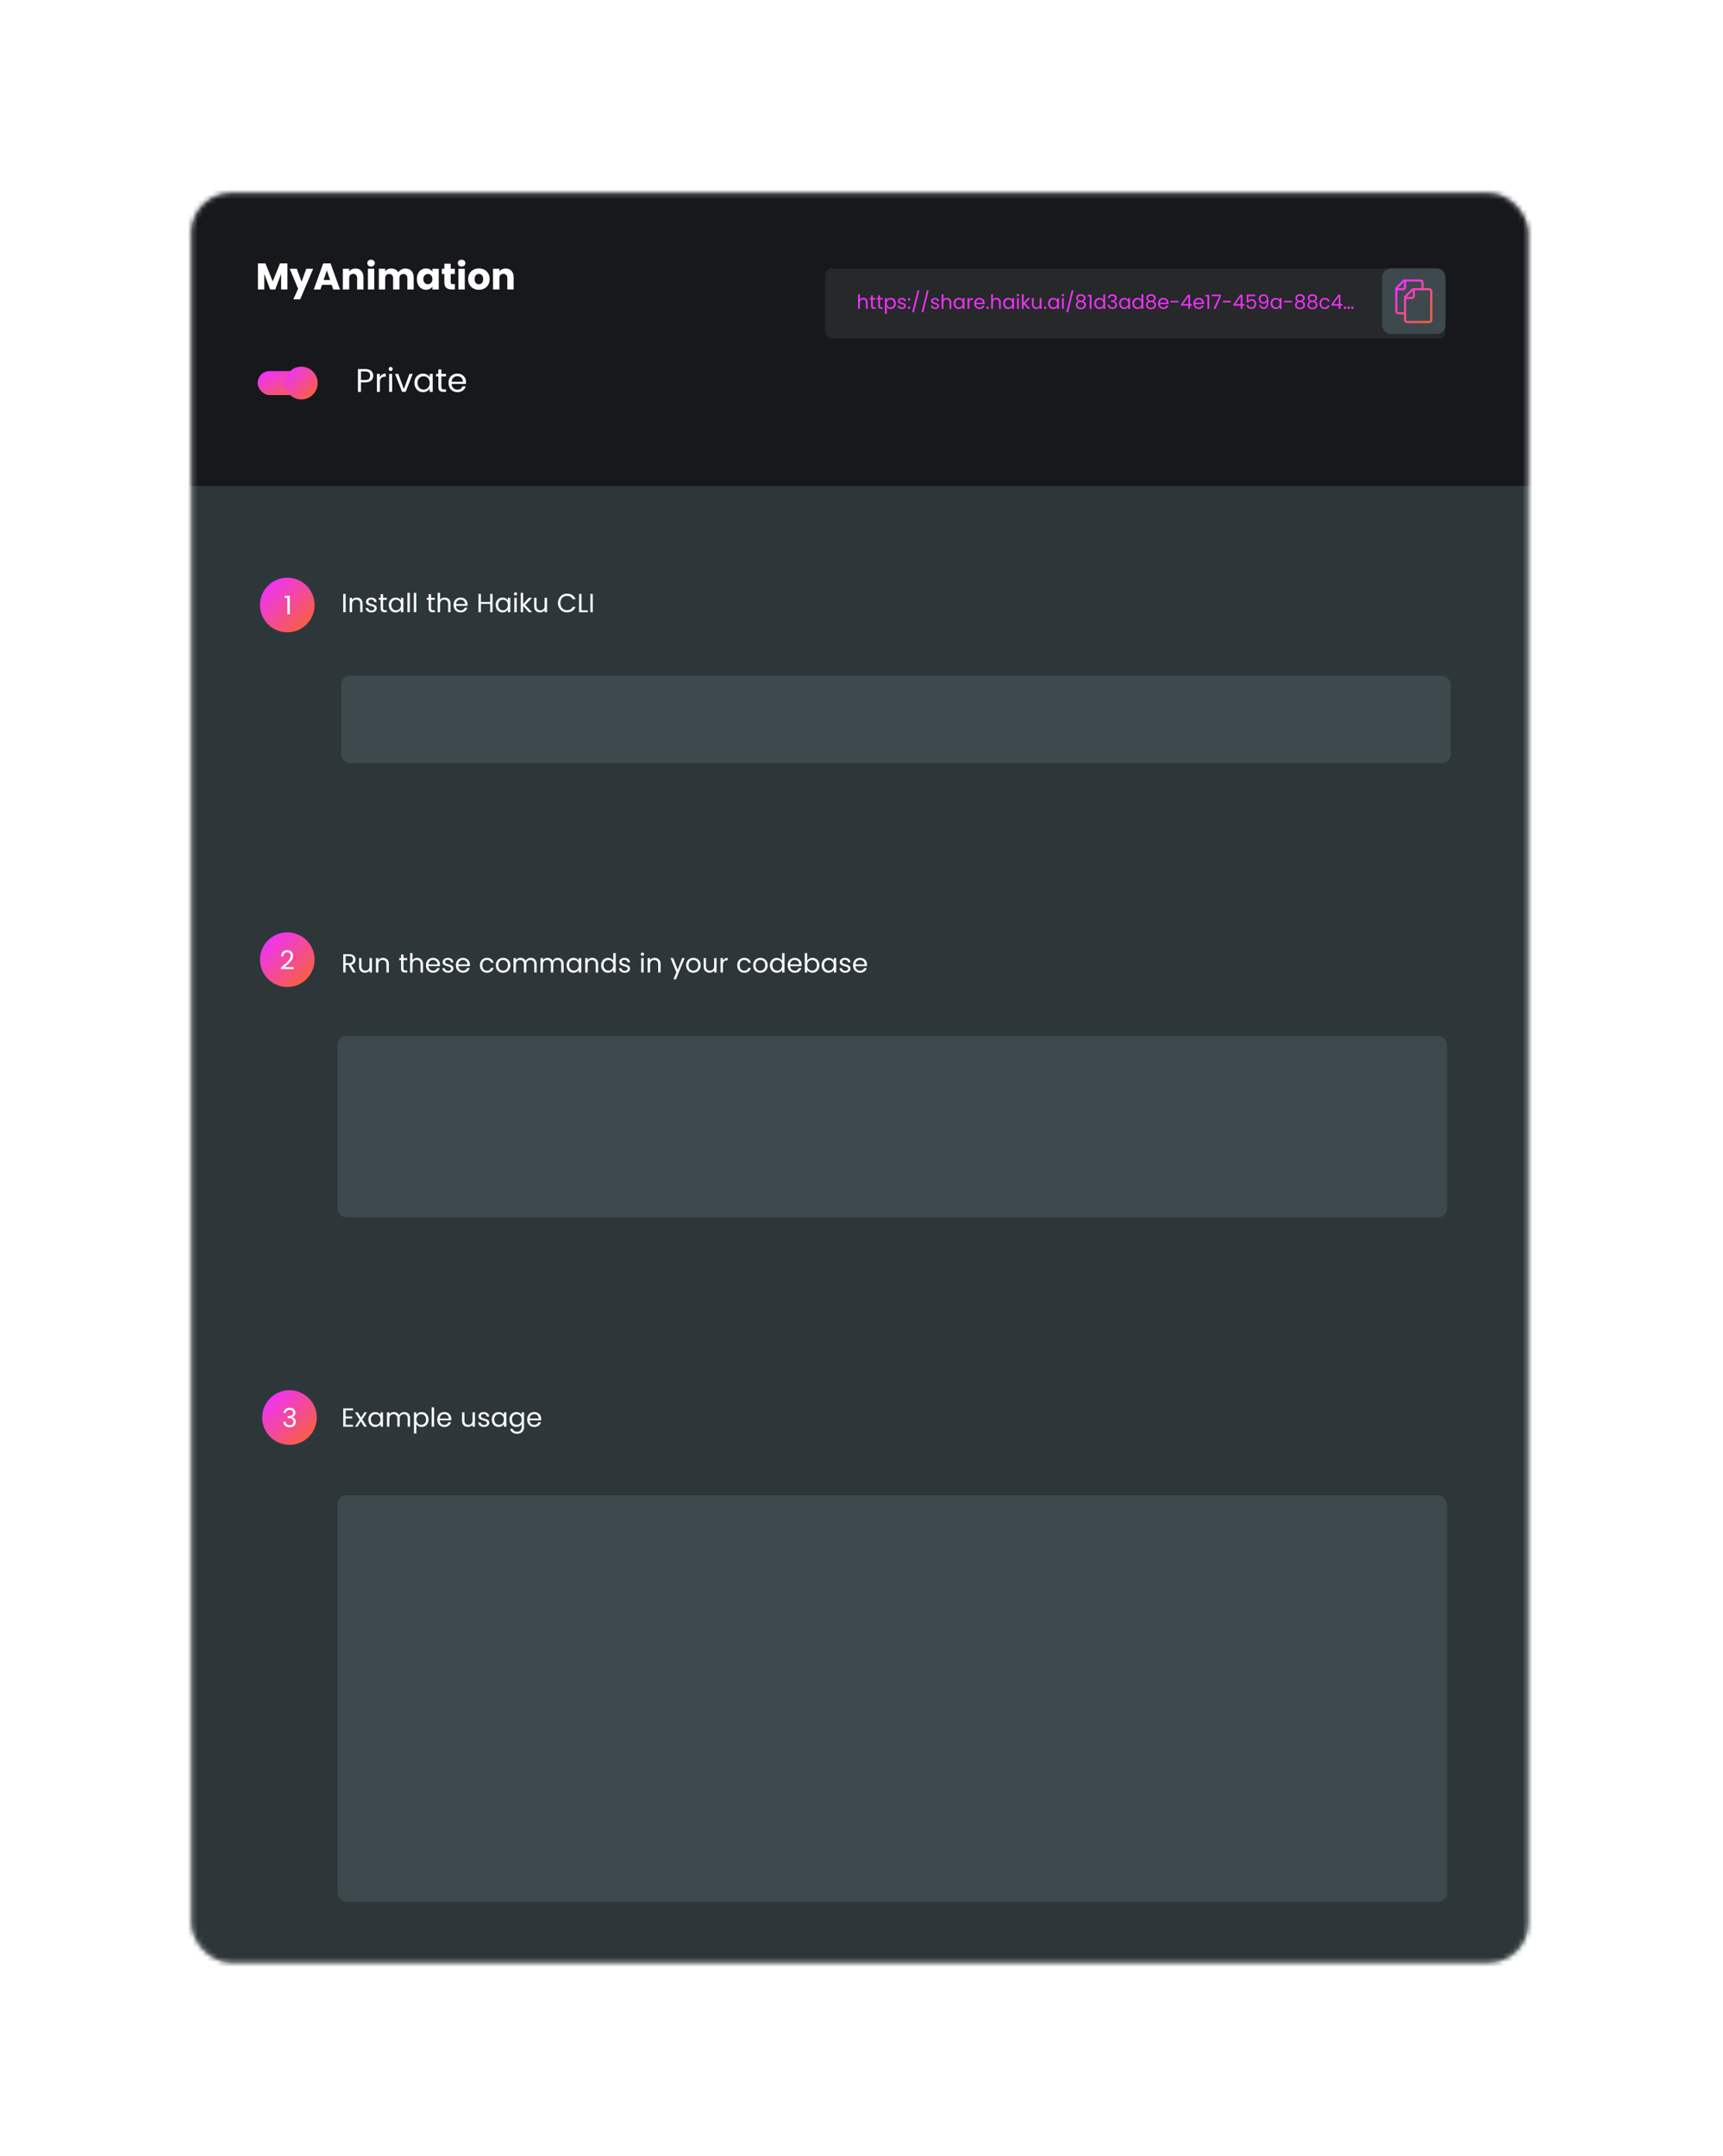 <svg width="355" height="444" xmlns="http://www.w3.org/2000/svg" xmlns:xlink="http://www.w3.org/1999/xlink">
  <defs>
    <filter x="-39.5%" y="-29.9%" width="179.1%" height="159.8%" filterUnits="objectBoundingBox" id="a">
      <feOffset dx="-17" dy="17" in="SourceAlpha" result="shadowOffsetOuter1"/>
      <feGaussianBlur stdDeviation="20" in="shadowOffsetOuter1" result="shadowBlurOuter1"/>
      <feColorMatrix values="0 0 0 0 0 0 0 0 0 0 0 0 0 0 0 0 0 0 0.2 0" in="shadowBlurOuter1" result="shadowMatrixOuter1"/>
      <feMerge>
        <feMergeNode in="shadowMatrixOuter1"/>
        <feMergeNode in="SourceGraphic"/>
      </feMerge>
    </filter>
    <rect id="b" x=".225" y=".216" width="275.4" height="364.42" rx="8.1"/>
    <linearGradient x1="11.46%" y1="12.668%" x2="81.544%" y2="86.28%" id="d">
      <stop stop-color="#EF33F8" offset="0%"/>
      <stop stop-color="#F75D4A" offset="100%"/>
    </linearGradient>
  </defs>
  <g filter="url(#a)" transform="translate(56.033 22.397)" fill="none" fill-rule="evenodd">
    <g transform="translate(.198 .167)">
      <mask id="c" fill="#fff">
        <use xlink:href="#b"/>
      </mask>
      <use fill="#D8D8D8" xlink:href="#b"/>
      <g mask="url(#c)">
        <path fill="#16181C" d="M-4.5-1.866h283.05v63H-4.5z"/>
        <path fill="#2D373A" d="M-4.5 60.539h283.05v306H-4.5z"/>
      </g>
    </g>
    <path d="M20.193 14.849v5.37h-1.308v-3.221l-1.201 3.221h-1.056l-1.209-3.228v3.228h-1.308v-5.37h1.545l1.507 3.718 1.492-3.718h1.538zm1.92 1.102l.987 2.67.979-2.67h1.415l-2.678 6.296h-1.408l.979-2.173-1.737-4.123h1.461zm7.199 3.32h-2.004l-.321.949h-1.369l1.943-5.37h1.515l1.943 5.37h-1.385l-.321-.949zm-.329-.995l-.673-1.981-.666 1.981h1.339zm5.225-2.372c.5 0 .899.162 1.197.486s.448.769.448 1.335v2.494h-1.3v-2.318c0-.286-.074-.507-.222-.666-.148-.158-.347-.237-.597-.237-.25 0-.449.079-.597.237-.148.158-.222.38-.222.666v2.318h-1.308v-4.269h1.308v.566c.133-.189.311-.338.535-.448.224-.11.477-.164.757-.164zm3.213-.398c-.23 0-.417-.068-.562-.203-.145-.135-.218-.302-.218-.501 0-.204.073-.374.218-.509.145-.135.333-.203.562-.203.224 0 .409.068.555.203.145.135.218.305.218.509 0 .199-.073.366-.218.501-.145.135-.33.203-.555.203zm.65.444v4.269h-1.308v-4.269h1.308zm6.395-.046c.53 0 .952.161 1.266.482.314.321.47.768.47 1.339v2.494h-1.3v-2.318c0-.275-.073-.488-.218-.639-.145-.15-.346-.226-.601-.226-.255 0-.455.075-.601.226-.145.15-.218.363-.218.639v2.318h-1.3v-2.318c0-.275-.073-.488-.218-.639-.145-.15-.346-.226-.601-.226-.255 0-.455.075-.601.226-.145.15-.218.363-.218.639v2.318h-1.308v-4.269h1.308v.535c.133-.179.306-.32.52-.425.214-.105.456-.157.727-.157.321 0 .608.069.861.207.252.138.45.334.593.589.148-.235.349-.426.604-.574.255-.148.533-.222.834-.222zm2.394 2.173c0-.439.083-.824.249-1.155.166-.332.391-.586.677-.765.286-.179.604-.268.956-.268.301 0 .565.061.792.184.227.122.402.283.524.482v-.604h1.308v4.269h-1.308v-.604c-.128.199-.305.36-.532.482-.227.122-.491.184-.792.184-.347 0-.663-.091-.949-.272-.286-.181-.511-.439-.677-.773-.166-.334-.249-.72-.249-1.159zm3.198.008c0-.326-.091-.584-.272-.773-.181-.189-.402-.283-.662-.283-.26 0-.481.093-.662.279-.181.186-.272.442-.272.769 0 .326.091.585.272.776.181.191.402.287.662.287.26 0 .481-.094.662-.283.181-.189.272-.446.272-.773zm4.636 1.025v1.109h-.666c-.474 0-.844-.116-1.109-.348-.265-.232-.398-.611-.398-1.136v-1.698h-.52v-1.086h.52v-1.04h1.308v1.04h.857v1.086h-.857v1.714c0 .128.031.219.092.275.061.056.163.084.306.084h.467zm1.385-3.603c-.23 0-.417-.068-.562-.203-.145-.135-.218-.302-.218-.501 0-.204.073-.374.218-.509.145-.135.333-.203.562-.203.224 0 .409.068.555.203.145.135.218.305.218.509 0 .199-.073.366-.218.501-.145.135-.33.203-.555.203zm.65.444v4.269h-1.308v-4.269h1.308zm2.892 4.33c-.418 0-.794-.089-1.128-.268-.334-.179-.597-.433-.788-.765-.191-.332-.287-.719-.287-1.163 0-.439.097-.825.291-1.159.194-.334.459-.59.796-.769.337-.179.714-.268 1.132-.268.418 0 .796.089 1.132.268.337.179.602.435.796.769.194.334.291.72.291 1.159 0 .439-.098.825-.295 1.159-.196.334-.464.59-.803.769-.339.179-.718.268-1.136.268zm0-1.125c.25 0 .463-.093.639-.279.176-.186.264-.45.264-.792s-.085-.606-.256-.792c-.171-.186-.381-.279-.631-.279-.255 0-.467.092-.635.275-.168.184-.252.449-.252.796 0 .342.083.606.249.792.166.186.374.279.623.279zm5.531-3.251c.5 0 .899.162 1.197.486s.448.769.448 1.335v2.494h-1.3v-2.318c0-.286-.074-.507-.222-.666-.148-.158-.347-.237-.597-.237-.25 0-.449.079-.597.237-.148.158-.222.38-.222.666v2.318h-1.308v-4.269h1.308v.566c.133-.189.311-.338.535-.448.224-.11.477-.164.757-.164z" fill="#FFF"/>
    <g transform="translate(13.637 35.864)" fill="url(#d)">
      <rect x=".409" y="1.159" width="11.25" height="4.95" rx="2.475"/>
      <circle cx="9.409" cy="3.634" r="3.375"/>
    </g>
    <path d="M37.864 37.986c0 .392-.134.717-.402.975s-.676.388-1.225.388h-.904v1.964h-.614v-4.705h1.519c.531 0 .935.128 1.212.385s.415.587.415.992zm-1.627.877c.338 0 .588-.078.753-.233.164-.155.246-.37.246-.645 0-.284-.081-.503-.243-.658-.162-.155-.414-.233-.756-.233h-.904v1.768h.904zm3.004-.547c.108-.243.262-.432.462-.567.2-.135.444-.203.732-.203v.634h-.162c-.689 0-1.033.373-1.033 1.121v2.011h-.614v-3.699h.614v.702zm2.221-1.303c-.117 0-.216-.04-.297-.121-.081-.081-.121-.18-.121-.297 0-.117.04-.216.121-.297.081-.081.18-.121.297-.121.113 0 .208.04.287.121s.118.18.118.297c0 .117-.039.216-.118.297-.079.081-.174.121-.287.121zm.297.601v3.699h-.614v-3.699h.614zm2.423 3.119l1.147-3.119h.661l-1.451 3.699h-.722l-1.451-3.699h.661l1.154 3.119zm2.18-1.282c0-.378.076-.71.23-.996s.363-.507.631-.665.566-.236.894-.236c.324 0 .605.07.844.209.239.14.416.315.533.526v-.675h.621v3.699h-.621v-.689c-.122.216-.303.395-.543.537-.241.142-.521.213-.84.213-.329 0-.625-.081-.891-.243-.266-.162-.475-.389-.628-.682-.153-.293-.23-.625-.23-.999zm3.132.007c0-.279-.056-.522-.169-.729s-.264-.366-.456-.476c-.191-.11-.402-.165-.631-.165-.23 0-.439.054-.628.162-.189.108-.34.265-.452.472s-.169.45-.169.729c0 .284.056.53.169.739.113.209.263.369.452.479.189.11.398.165.628.165s.44-.055.631-.165c.191-.11.343-.27.456-.479.113-.209.169-.453.169-.732zm2.41-1.337v2.18c0 .18.038.307.115.381s.209.111.398.111h.452v.52h-.553c-.342 0-.598-.079-.769-.236s-.257-.416-.257-.776v-2.18h-.479v-.506h.479v-.931h.614v.931h.965v.506h-.965zm5.083 1.188c0 .113-.007.234-.02.364h-2.957c.018.365.141.652.368.864.227.212.505.317.834.317.266 0 .487-.062.665-.186.178-.124.303-.289.375-.496h.661c-.099.356-.297.645-.594.867-.297.223-.666.334-1.107.334-.351 0-.665-.079-.942-.236-.277-.158-.494-.381-.651-.672-.158-.29-.236-.627-.236-1.009s.076-.718.23-1.006c.153-.288.368-.51.645-.665.277-.155.595-.233.955-.233.351 0 .66.076.928.23s.476.362.624.628c.149.266.223.565.223.898zm-.634-.081c0-.243-.052-.451-.155-.624-.104-.173-.244-.305-.422-.395-.178-.09-.375-.135-.591-.135-.315 0-.583.102-.803.307-.221.205-.342.487-.364.847h2.336z" fill="#FFF"/>
    <g transform="translate(130.859 15.494)">
      <rect fill="#26282A" x=".128" y=".404" width="127.8" height="14.4" rx="1.35"/>
      <rect fill="#3D494C" x="114.878" y=".404" width="13.05" height="13.5" rx="1.8"/>
      <path d="M124.553 4.454h-1.125v-1.125c0-.372-.303-.675-.675-.675h-3.375c-.06 0-.117.024-.159.066l-1.575 1.575c-.042.042-.066.099-.066.159v4.725c0 .372.303.675.675.675h1.125v1.125c0 .372.303.675.675.675h4.5c.372 0 .675-.303.675-.675v-5.85c0-.372-.303-.675-.675-.675zm-5.175-1.257v1.032c0 .124-.101.225-.225.225h-1.032l1.257-1.257zm-1.125 6.207c-.124 0-.225-.101-.225-.225v-4.275h1.125c.372 0 .675-.303.675-.675v-1.125h2.925c.124 0 .225.101.225.225v1.125h-1.8c-.06 0-.117.024-.159.066l-1.575 1.575c-.042.042-.066.099-.066.159v3.15h-1.125zm2.925-4.407v1.032c0 .124-.101.225-.225.225h-1.032l1.257-1.257zm3.6 5.982c0 .124-.101.225-.225.225h-4.5c-.124 0-.225-.101-.225-.225v-4.275h1.125c.372 0 .675-.303.675-.675v-1.125h2.925c.124 0 .225.101.225.225v5.85z" fill="url(#d)" fill-rule="nonzero"/>
      <path d="M8 6.454c.167 0 .319.036.454.107.135.072.241.179.318.322.077.143.115.317.115.522v1.308h-.364v-1.256c0-.221-.055-.391-.166-.508-.111-.117-.262-.176-.454-.176-.194 0-.349.061-.464.182-.115.122-.172.298-.172.531v1.227h-.369v-2.997h.369v1.093c.073-.113.173-.201.302-.263.128-.062.272-.093.431-.093zm1.94.344v1.308c0 .108.023.184.069.229.046.045.126.067.239.067h.271v.312h-.332c-.205 0-.359-.047-.462-.142-.103-.095-.154-.25-.154-.466v-1.308h-.288v-.304h.288v-.559h.369v.559h.579v.304h-.579zm1.474 0v1.308c0 .108.023.184.069.229.046.045.126.067.239.067h.271v.312h-.332c-.205 0-.359-.047-.462-.142-.103-.095-.154-.25-.154-.466v-1.308h-.288v-.304h.288v-.559h.369v.559h.579v.304h-.579zm1.393.105c.073-.127.182-.233.326-.318.144-.085.313-.128.504-.128.197 0 .376.047.537.142.161.095.287.227.379.399.092.171.138.371.138.597 0 .224-.046.424-.138.599-.092.176-.218.312-.379.409-.161.097-.34.146-.537.146-.189 0-.356-.043-.5-.128-.144-.085-.254-.191-.33-.318v1.462h-.369v-3.272h.369v.409zm1.507.693c0-.167-.034-.313-.101-.437-.068-.124-.159-.219-.273-.283-.115-.065-.241-.097-.379-.097-.135 0-.26.033-.375.099-.115.066-.207.162-.275.288-.069.126-.103.271-.103.435 0 .167.034.314.103.439.069.126.161.221.275.288.115.066.24.099.375.099.138 0 .264-.033.379-.099.115-.066.206-.162.273-.288.068-.126.101-.273.101-.443zm1.644 1.154c-.17 0-.322-.029-.456-.087-.134-.058-.24-.139-.318-.243-.078-.104-.121-.223-.13-.358h.381c.011.116.063.211.156.283.093.073.215.109.367.109.143 0 .254-.032.334-.095.08-.063.119-.146.119-.249 0-.097-.043-.169-.13-.217-.086-.047-.22-.094-.401-.14-.165-.043-.298-.086-.401-.13-.103-.043-.19-.107-.263-.192-.073-.085-.109-.198-.109-.338 0-.116.032-.223.097-.32.065-.097.159-.174.281-.231.123-.057.265-.085.427-.085.246 0 .444.062.595.186.151.124.232.294.243.51h-.369c-.008-.122-.055-.219-.14-.292-.085-.073-.199-.109-.342-.109-.135 0-.241.03-.318.089s-.115.138-.115.235c0 .076.024.137.073.184.049.047.108.084.178.109.07.026.17.057.3.095.162.043.292.086.389.128.097.042.181.103.251.184.07.081.105.189.105.324 0 .124-.033.235-.099.332-.066.097-.16.174-.281.231-.122.057-.263.085-.425.085zm1.45-.012c-.07 0-.13-.024-.178-.073-.049-.049-.073-.108-.073-.178 0-.07.024-.13.073-.178.049-.049.108-.073.178-.073.068 0 .125.024.172.073.047.049.071.108.071.178 0 .07-.024.13-.071.178-.047.049-.105.073-.172.073zm0-1.733c-.07 0-.13-.024-.178-.073-.049-.049-.073-.108-.073-.178 0-.07.024-.13.073-.178.049-.049.108-.073.178-.073.068 0 .125.024.172.073.047.049.071.108.071.178 0 .07-.024.13-.071.178-.047.049-.105.073-.172.073zm2.122-2.106l-1.11 4.504h-.364l1.106-4.504h.369zm1.928 0l-1.11 4.504h-.364l1.106-4.504h.369zm1.332 3.852c-.17 0-.322-.029-.456-.087-.134-.058-.24-.139-.318-.243-.078-.104-.121-.223-.13-.358h.381c.011.116.063.211.156.283.093.073.215.109.367.109.143 0 .254-.032.334-.095.08-.063.119-.146.119-.249 0-.097-.043-.169-.13-.217-.086-.047-.22-.094-.401-.14-.165-.043-.298-.086-.401-.13-.103-.043-.19-.107-.263-.192-.073-.085-.109-.198-.109-.338 0-.116.032-.223.097-.32.065-.097.159-.174.281-.231.123-.057.265-.085.427-.085.246 0 .444.062.595.186.151.124.232.294.243.51h-.369c-.008-.122-.055-.219-.14-.292-.085-.073-.199-.109-.342-.109-.135 0-.241.03-.318.089s-.115.138-.115.235c0 .076.024.137.073.184.049.047.108.084.178.109.07.026.17.057.3.095.162.043.292.086.389.128.097.042.181.103.251.184.07.081.105.189.105.324 0 .124-.033.235-.099.332-.066.097-.16.174-.281.231-.122.057-.263.085-.425.085zm2.434-2.296c.167 0 .319.036.454.107.135.072.241.179.318.322.077.143.115.317.115.522v1.308h-.364v-1.256c0-.221-.055-.391-.166-.508-.111-.117-.262-.176-.454-.176-.194 0-.349.061-.464.182-.115.122-.172.298-.172.531v1.227h-.369v-2.997h.369v1.093c.073-.113.173-.201.302-.263.128-.062.272-.093.431-.093zm1.353 1.142c0-.227.046-.426.138-.597.092-.171.218-.304.379-.399.161-.095.34-.142.537-.142.194 0 .363.042.506.126.143.084.25.189.32.316v-.405h.373v2.219h-.373v-.413c-.073.13-.182.237-.326.322-.144.085-.313.128-.504.128-.197 0-.375-.049-.535-.146-.159-.097-.285-.234-.377-.409-.092-.176-.138-.375-.138-.599zm1.879.004c0-.167-.034-.313-.101-.437-.068-.124-.159-.219-.273-.286-.115-.066-.241-.099-.379-.099-.138 0-.263.032-.377.097-.113.065-.204.159-.271.283-.068.124-.101.27-.101.437 0 .17.034.318.101.443.068.126.158.221.271.288.113.066.239.099.377.099.138 0 .264-.033.379-.099.115-.066.206-.162.273-.288.068-.126.101-.272.101-.439zm1.365-.684c.065-.146.157-.259.277-.34.12-.081.267-.121.439-.121v.381h-.097c-.413 0-.62.224-.62.672v1.207h-.369v-2.219h.369v.421zm3.167.595c0 .068-.004.14-.012.219h-1.774c.011.219.084.391.221.518.136.127.303.19.5.19.159 0 .292-.037.399-.111.107-.074.182-.173.225-.298h.397c-.059.213-.178.387-.356.52-.178.134-.4.2-.664.2-.211 0-.399-.047-.565-.142-.166-.095-.296-.229-.391-.403-.095-.174-.142-.376-.142-.605 0-.23.046-.431.138-.603.092-.173.221-.306.387-.399.166-.093.357-.14.573-.14.211 0 .396.046.557.138.161.092.286.217.375.377.089.159.134.339.134.539zm-.381-.049c0-.146-.031-.271-.093-.375s-.146-.183-.253-.237c-.107-.054-.225-.081-.354-.081-.189 0-.35.061-.482.184-.132.123-.205.292-.219.508h1.401zm.984 1.276c-.07 0-.13-.024-.178-.073-.049-.049-.073-.108-.073-.178 0-.07.024-.13.073-.178.049-.049.108-.073.178-.073.068 0 .125.024.172.073.047.049.071.108.071.178 0 .07-.024.13-.071.178-.047.049-.105.073-.172.073zm1.835-2.284c.167 0 .319.036.454.107.135.072.241.179.318.322.077.143.115.317.115.522v1.308h-.364v-1.256c0-.221-.055-.391-.166-.508-.111-.117-.262-.176-.454-.176-.194 0-.349.061-.464.182-.115.122-.172.298-.172.531v1.227h-.369v-2.997h.369v1.093c.073-.113.173-.201.302-.263.128-.062.272-.093.431-.093zm1.353 1.142c0-.227.046-.426.138-.597.092-.171.218-.304.379-.399.161-.095.34-.142.537-.142.194 0 .363.042.506.126.143.084.25.189.32.316v-.405h.373v2.219h-.373v-.413c-.073.13-.182.237-.326.322-.144.085-.313.128-.504.128-.197 0-.375-.049-.535-.146-.159-.097-.285-.234-.377-.409-.092-.176-.138-.375-.138-.599zm1.879.004c0-.167-.034-.313-.101-.437-.068-.124-.159-.219-.273-.286-.115-.066-.241-.099-.379-.099-.138 0-.263.032-.377.097-.113.065-.204.159-.271.283-.068.124-.101.27-.101.437 0 .17.034.318.101.443.068.126.158.221.271.288.113.066.239.099.377.099.138 0 .264-.033.379-.099.115-.066.206-.162.273-.288.068-.126.101-.272.101-.439zm1.187-1.466c-.07 0-.13-.024-.178-.073-.049-.049-.073-.108-.073-.178 0-.07.024-.13.073-.178.049-.049.108-.073.178-.073.068 0 .125.024.172.073.047.049.071.108.071.178 0 .07-.024.13-.071.178-.047.049-.105.073-.172.073zm.178.36v2.219h-.369v-2.219h.369zm1.867 2.219l-.871-.98v.98h-.369v-2.997h.369v1.762l.855-.984h.514l-1.045 1.106 1.049 1.114h-.502zm2.815-2.219v2.219h-.369v-.328c-.07.113-.168.202-.294.265-.126.063-.264.095-.415.095-.173 0-.328-.036-.466-.107-.138-.072-.246-.179-.326-.322-.08-.143-.119-.317-.119-.522v-1.3h.364v1.251c0 .219.055.387.166.504.111.117.262.176.454.176.197 0 .352-.061.466-.182.113-.122.17-.298.17-.531v-1.219h.369zm.741 2.244c-.07 0-.13-.024-.178-.073-.049-.049-.073-.108-.073-.178 0-.07.024-.13.073-.178.049-.049.108-.073.178-.073.068 0 .125.024.172.073.047.049.071.108.071.178 0 .07-.024.13-.071.178-.047.049-.105.073-.172.073zm.595-1.142c0-.227.046-.426.138-.597.092-.171.218-.304.379-.399.161-.095.34-.142.537-.142.194 0 .363.042.506.126.143.084.25.189.32.316v-.405h.373v2.219h-.373v-.413c-.073.13-.182.237-.326.322-.144.085-.313.128-.504.128-.197 0-.375-.049-.535-.146-.159-.097-.285-.234-.377-.409-.092-.176-.138-.375-.138-.599zm1.879.004c0-.167-.034-.313-.101-.437-.068-.124-.159-.219-.273-.286-.115-.066-.241-.099-.379-.099-.138 0-.263.032-.377.097-.113.065-.204.159-.271.283-.068.124-.101.27-.101.437 0 .17.034.318.101.443.068.126.158.221.271.288.113.066.239.099.377.099.138 0 .264-.033.379-.099.115-.066.206-.162.273-.288.068-.126.101-.272.101-.439zm1.187-1.466c-.07 0-.13-.024-.178-.073-.049-.049-.073-.108-.073-.178 0-.07.024-.13.073-.178.049-.049.108-.073.178-.073.068 0 .125.024.172.073.047.049.071.108.071.178 0 .07-.024.13-.071.178-.047.049-.105.073-.172.073zm.178.36v2.219h-.369v-2.219h.369zm2.005-1.596l-1.11 4.504h-.364l1.106-4.504h.369zm1.025 2.26c-.151-.059-.267-.146-.348-.259-.081-.113-.121-.25-.121-.409 0-.149.036-.281.109-.399.073-.117.182-.211.326-.279.144-.069.319-.103.524-.103.205 0 .38.034.524.103.144.069.254.163.328.281.074.119.111.251.111.397 0 .157-.042.293-.126.409-.084.116-.198.202-.344.259.17.054.304.146.401.275.097.13.146.288.146.474 0 .181-.043.338-.13.472-.086.134-.209.236-.367.308-.158.072-.34.107-.545.107-.205 0-.385-.036-.541-.107-.155-.072-.276-.174-.362-.308-.086-.134-.13-.291-.13-.472 0-.189.049-.348.146-.478.097-.13.229-.22.397-.271zm.49-1.142c-.184 0-.33.045-.439.134-.109.089-.164.217-.164.385 0 .151.056.273.168.367.112.093.257.14.435.14.181 0 .327-.047.439-.142.112-.095.168-.217.168-.369 0-.165-.055-.292-.164-.381-.109-.089-.257-.134-.443-.134zm0 1.304c-.2 0-.363.048-.49.144-.127.096-.19.24-.19.431 0 .181.061.325.184.431.123.107.288.16.496.16.208 0 .373-.054.494-.162.122-.108.182-.251.182-.429 0-.189-.062-.332-.186-.429-.124-.097-.288-.146-.49-.146zm1.434-1.142v-.336h.761v2.871h-.373v-2.535h-.389zm1.316 1.417c0-.227.046-.426.138-.597.092-.171.218-.304.379-.399.161-.095.341-.142.541-.142.173 0 .333.04.482.119.149.08.262.184.34.314v-1.175h.373v2.997h-.373v-.417c-.073.132-.181.241-.324.326-.143.085-.31.128-.502.128-.197 0-.376-.049-.537-.146-.161-.097-.287-.234-.379-.409-.092-.176-.138-.375-.138-.599zm1.879.004c0-.167-.034-.313-.101-.437-.068-.124-.159-.219-.273-.286-.115-.066-.241-.099-.379-.099-.138 0-.263.032-.377.097-.113.065-.204.159-.271.283-.068.124-.101.27-.101.437 0 .17.034.318.101.443.068.126.158.221.271.288.113.066.239.099.377.099.138 0 .264-.033.379-.099.115-.066.206-.162.273-.288.068-.126.101-.272.101-.439zm.927-1.077c.019-.248.115-.443.288-.583.173-.14.397-.211.672-.211.184 0 .342.033.476.099.134.066.235.156.304.269.069.113.103.242.103.385 0 .167-.048.312-.144.433-.096.122-.221.2-.375.235v.02c.176.043.315.128.417.255.103.127.154.293.154.498 0 .154-.035.292-.105.415-.07.123-.175.219-.316.29-.14.07-.309.105-.506.105-.286 0-.521-.075-.705-.225-.184-.15-.286-.362-.308-.638h.356c.019.162.085.294.198.397.113.103.265.154.454.154.189 0 .333-.049.431-.148.099-.099.148-.226.148-.383 0-.203-.067-.348-.203-.437-.135-.089-.339-.134-.612-.134h-.093v-.308h.097c.248-.003.436-.044.563-.124.127-.08.19-.203.19-.371 0-.143-.047-.258-.14-.344-.093-.086-.226-.13-.399-.13-.167 0-.302.043-.405.13-.103.086-.163.202-.182.348h-.36zm2.317 1.073c0-.227.046-.426.138-.597.092-.171.218-.304.379-.399.161-.095.34-.142.537-.142.194 0 .363.042.506.126.143.084.25.189.32.316v-.405h.373v2.219h-.373v-.413c-.073.13-.182.237-.326.322-.144.085-.313.128-.504.128-.197 0-.375-.049-.535-.146-.159-.097-.285-.234-.377-.409-.092-.176-.138-.375-.138-.599zm1.879.004c0-.167-.034-.313-.101-.437-.068-.124-.159-.219-.273-.286-.115-.066-.241-.099-.379-.099-.138 0-.263.032-.377.097-.113.065-.204.159-.271.283-.068.124-.101.27-.101.437 0 .17.034.318.101.443.068.126.158.221.271.288.113.066.239.099.377.099.138 0 .264-.033.379-.099.115-.066.206-.162.273-.288.068-.126.101-.272.101-.439zm.859-.004c0-.227.046-.426.138-.597.092-.171.218-.304.379-.399.161-.095.341-.142.541-.142.173 0 .333.04.482.119.149.08.262.184.34.314v-1.175h.373v2.997h-.373v-.417c-.073.132-.181.241-.324.326-.143.085-.31.128-.502.128-.197 0-.376-.049-.537-.146-.161-.097-.287-.234-.379-.409-.092-.176-.138-.375-.138-.599zm1.879.004c0-.167-.034-.313-.101-.437-.068-.124-.159-.219-.273-.286-.115-.066-.241-.099-.379-.099-.138 0-.263.032-.377.097-.113.065-.204.159-.271.283-.068.124-.101.27-.101.437 0 .17.034.318.101.443.068.126.158.221.271.288.113.066.239.099.377.099.138 0 .264-.033.379-.099.115-.066.206-.162.273-.288.068-.126.101-.272.101-.439zm1.47-.441c-.151-.059-.267-.146-.348-.259-.081-.113-.121-.25-.121-.409 0-.149.036-.281.109-.399.073-.117.182-.211.326-.279.144-.069.319-.103.524-.103.205 0 .38.034.524.103.144.069.254.163.328.281.074.119.111.251.111.397 0 .157-.042.293-.126.409-.084.116-.198.202-.344.259.17.054.304.146.401.275.097.13.146.288.146.474 0 .181-.043.338-.13.472-.086.134-.209.236-.367.308-.158.072-.34.107-.545.107-.205 0-.385-.036-.541-.107-.155-.072-.276-.174-.362-.308-.086-.134-.13-.291-.13-.472 0-.189.049-.348.146-.478.097-.13.229-.22.397-.271zm.49-1.142c-.184 0-.33.045-.439.134-.109.089-.164.217-.164.385 0 .151.056.273.168.367.112.093.257.14.435.14.181 0 .327-.047.439-.142.112-.095.168-.217.168-.369 0-.165-.055-.292-.164-.381-.109-.089-.257-.134-.443-.134zm0 1.304c-.2 0-.363.048-.49.144-.127.096-.19.24-.19.431 0 .181.061.325.184.431.123.107.288.16.496.16.208 0 .373-.054.494-.162.122-.108.182-.251.182-.429 0-.189-.062-.332-.186-.429-.124-.097-.288-.146-.49-.146zm3.617.19c0 .068-.004.14-.012.219h-1.774c.011.219.084.391.221.518.136.127.303.19.5.19.159 0 .292-.037.399-.111.107-.074.182-.173.225-.298h.397c-.059.213-.178.387-.356.52-.178.134-.4.2-.664.2-.211 0-.399-.047-.565-.142-.166-.095-.296-.229-.391-.403-.095-.174-.142-.376-.142-.605 0-.23.046-.431.138-.603.092-.173.221-.306.387-.399.166-.093.357-.14.573-.14.211 0 .396.046.557.138.161.092.286.217.375.377.089.159.134.339.134.539zm-.381-.049c0-.146-.031-.271-.093-.375s-.146-.183-.253-.237c-.107-.054-.225-.081-.354-.081-.189 0-.35.061-.482.184-.132.123-.205.292-.219.508h1.401zm2.406-.389v.312h-1.616v-.312h1.616zm.543.988v-.279l1.422-1.968h.441v1.928h.405v.32h-.405v.652h-.364v-.652h-1.498zm1.515-1.863l-1.089 1.543h1.089v-1.543zm3.208 1.312c0 .068-.004.14-.012.219h-1.774c.011.219.084.391.221.518.136.127.303.19.5.19.159 0 .292-.037.399-.111.107-.074.182-.173.225-.298h.397c-.059.213-.178.387-.356.52-.178.134-.4.2-.664.2-.211 0-.399-.047-.565-.142-.166-.095-.296-.229-.391-.403-.095-.174-.142-.376-.142-.605 0-.23.046-.431.138-.603.092-.173.221-.306.387-.399.166-.093.357-.14.573-.14.211 0 .396.046.557.138.161.092.286.217.375.377.089.159.134.339.134.539zm-.381-.049c0-.146-.031-.271-.093-.375s-.146-.183-.253-.237c-.107-.054-.225-.081-.354-.081-.189 0-.35.061-.482.184-.132.123-.205.292-.219.508h1.401zm.709-1.284v-.336h.761v2.871h-.373v-2.535h-.389zm3.195-.105l-1.126 2.641h-.405l1.17-2.608h-1.559v-.312h1.92v.279zm2.009 1v.312h-1.616v-.312h1.616zm.543.988v-.279l1.422-1.968h.441v1.928h.405v.32h-.405v.652h-.364v-.652h-1.498zm1.515-1.863l-1.089 1.543h1.089v-1.543zm2.989-.093h-1.422v.923c.062-.086.154-.157.275-.213.122-.055.252-.083.393-.083.224 0 .406.047.547.14.14.093.241.213.302.36.061.147.091.303.091.468 0 .194-.036.369-.109.522-.073.154-.184.275-.334.364-.15.089-.335.134-.557.134-.284 0-.513-.073-.689-.219-.176-.146-.282-.34-.32-.583h.36c.035.154.109.274.223.36.113.086.256.13.429.13.213 0 .374-.064.482-.192.108-.128.162-.298.162-.508 0-.211-.054-.373-.162-.488-.108-.115-.267-.172-.478-.172-.143 0-.268.034-.375.103-.107.069-.184.163-.233.281h-.348v-1.652h1.762v.324zm1.15 1.823c.027.154.09.273.188.356.099.084.232.126.399.126.224 0 .389-.088.496-.263.107-.176.157-.471.152-.887-.057.122-.151.217-.283.286-.132.069-.279.103-.441.103-.181 0-.342-.037-.484-.111-.142-.074-.253-.183-.334-.326-.081-.143-.121-.316-.121-.518 0-.289.084-.522.251-.699.167-.177.405-.265.713-.265.378 0 .643.123.796.369.153.246.229.612.229 1.098 0 .34-.03.621-.091.842-.061.221-.163.39-.308.506-.144.116-.342.174-.593.174-.275 0-.49-.074-.644-.223-.154-.149-.242-.337-.263-.567h.34zm.571-.591c.181 0 .329-.056.446-.168.116-.112.174-.264.174-.456 0-.203-.057-.366-.17-.49-.113-.124-.273-.186-.478-.186-.189 0-.34.059-.452.178-.112.119-.168.275-.168.47 0 .197.055.355.166.474.111.119.271.178.482.178zm1.43.259c0-.227.046-.426.138-.597.092-.171.218-.304.379-.399.161-.095.34-.142.537-.142.194 0 .363.042.506.126.143.084.25.189.32.316v-.405h.373v2.219h-.373v-.413c-.073.13-.182.237-.326.322-.144.085-.313.128-.504.128-.197 0-.375-.049-.535-.146-.159-.097-.285-.234-.377-.409-.092-.176-.138-.375-.138-.599zm1.879.004c0-.167-.034-.313-.101-.437-.068-.124-.159-.219-.273-.286-.115-.066-.241-.099-.379-.099-.138 0-.263.032-.377.097-.113.065-.204.159-.271.283-.068.124-.101.27-.101.437 0 .17.034.318.101.443.068.126.158.221.271.288.113.066.239.099.377.099.138 0 .264-.033.379-.099.115-.066.206-.162.273-.288.068-.126.101-.272.101-.439zm2.535-.526v.312h-1.616v-.312h1.616zm1.166.085c-.151-.059-.267-.146-.348-.259-.081-.113-.121-.25-.121-.409 0-.149.036-.281.109-.399.073-.117.182-.211.326-.279.144-.069.319-.103.524-.103.205 0 .38.034.524.103.144.069.254.163.328.281.074.119.111.251.111.397 0 .157-.042.293-.126.409-.084.116-.198.202-.344.259.17.054.304.146.401.275.097.13.146.288.146.474 0 .181-.043.338-.13.472-.086.134-.209.236-.367.308-.158.072-.34.107-.545.107-.205 0-.385-.036-.541-.107-.155-.072-.276-.174-.362-.308-.086-.134-.13-.291-.13-.472 0-.189.049-.348.146-.478.097-.13.229-.22.397-.271zm.49-1.142c-.184 0-.33.045-.439.134-.109.089-.164.217-.164.385 0 .151.056.273.168.367.112.093.257.14.435.14.181 0 .327-.047.439-.142.112-.095.168-.217.168-.369 0-.165-.055-.292-.164-.381-.109-.089-.257-.134-.443-.134zm0 1.304c-.2 0-.363.048-.49.144-.127.096-.19.24-.19.431 0 .181.061.325.184.431.123.107.288.16.496.16.208 0 .373-.054.494-.162.122-.108.182-.251.182-.429 0-.189-.062-.332-.186-.429-.124-.097-.288-.146-.49-.146zm2.066-.162c-.151-.059-.267-.146-.348-.259-.081-.113-.121-.25-.121-.409 0-.149.036-.281.109-.399.073-.117.182-.211.326-.279.144-.069.319-.103.524-.103.205 0 .38.034.524.103.144.069.254.163.328.281.074.119.111.251.111.397 0 .157-.042.293-.126.409-.084.116-.198.202-.344.259.17.054.304.146.401.275.097.13.146.288.146.474 0 .181-.043.338-.13.472-.086.134-.209.236-.367.308-.158.072-.34.107-.545.107-.205 0-.385-.036-.541-.107-.155-.072-.276-.174-.362-.308-.086-.134-.13-.291-.13-.472 0-.189.049-.348.146-.478.097-.13.229-.22.397-.271zm.49-1.142c-.184 0-.33.045-.439.134-.109.089-.164.217-.164.385 0 .151.056.273.168.367.112.093.257.14.435.14.181 0 .327-.047.439-.142.112-.095.168-.217.168-.369 0-.165-.055-.292-.164-.381-.109-.089-.257-.134-.443-.134zm0 1.304c-.2 0-.363.048-.49.144-.127.096-.19.24-.19.431 0 .181.061.325.184.431.123.107.288.16.496.16s.373-.054.494-.162c.122-.108.182-.251.182-.429 0-.189-.062-.332-.186-.429-.124-.097-.288-.146-.49-.146zm1.454.279c0-.23.046-.43.138-.601.092-.171.219-.304.383-.399.163-.095.35-.142.561-.142.273 0 .497.066.674.198.177.132.294.316.35.551h-.397c-.038-.135-.111-.242-.221-.32-.109-.078-.245-.117-.407-.117-.211 0-.381.072-.51.217-.13.144-.194.349-.194.614 0 .267.065.474.194.62.13.146.3.219.51.219.162 0 .297-.038.405-.113.108-.076.182-.184.223-.324h.397c-.059.227-.178.408-.356.545s-.401.205-.668.205c-.211 0-.398-.047-.561-.142-.163-.095-.291-.228-.383-.401-.092-.173-.138-.375-.138-.608zm2.446.462v-.279l1.422-1.968h.441v1.928h.405v.32h-.405v.652h-.364v-.652h-1.498zm1.515-1.863l-1.089 1.543h1.089v-1.543zm2.057 2.539c-.07 0-.13-.024-.178-.073-.049-.049-.073-.108-.073-.178 0-.07.024-.13.073-.178.049-.049.108-.073.178-.073.068 0 .125.024.172.073.047.049.071.108.071.178 0 .07-.024.13-.071.178-.047.049-.105.073-.172.073zm.761 0c-.07 0-.13-.024-.178-.073-.049-.049-.073-.108-.073-.178 0-.07.024-.13.073-.178.049-.049.108-.073.178-.073.068 0 .125.024.172.073.047.049.071.108.071.178 0 .07-.024.13-.071.178-.047.049-.105.073-.172.073zm-1.519 0c-.07 0-.13-.024-.178-.073-.049-.049-.073-.108-.073-.178 0-.07.024-.13.073-.178.049-.049.108-.073.178-.073.068 0 .125.024.172.073.047.049.071.108.071.178 0 .07-.024.13-.071.178-.047.049-.105.073-.172.073z" fill="#EF33F8"/>
    </g>
    <g transform="translate(14.537 246.788)">
      <rect fill="#3D494C" x="15.972" y="21.793" width="228.6" height="83.7" rx="1.8"/>
      <path d="M17.644 4.27v1.291h1.372v.378h-1.372v1.323h1.534v.389h-2.025v-3.769h2.025v.389h-1.534zm3.823 3.38l-.702-1.102-.675 1.102h-.518l.956-1.469-.95-1.49h.562l.691 1.091.675-1.091h.513l-.95 1.463.956 1.496h-.556zm.859-1.49c0-.302.061-.568.184-.796.122-.229.291-.406.505-.532.214-.126.453-.189.716-.189.259 0 .484.056.675.167.191.112.333.252.427.421v-.54h.497v2.959h-.497v-.551c-.097.173-.242.316-.435.429-.193.113-.417.17-.672.17-.263 0-.5-.065-.713-.194-.212-.13-.38-.311-.502-.545-.122-.234-.184-.5-.184-.799zm2.506.005c0-.223-.045-.418-.135-.583-.09-.166-.211-.292-.364-.381-.153-.088-.321-.132-.505-.132s-.351.043-.502.13c-.151.086-.272.212-.362.378-.09.166-.135.36-.135.583 0 .227.045.424.135.591.09.167.211.295.362.383.151.088.319.132.502.132.184 0 .352-.044.505-.132.153-.088.274-.216.364-.383.09-.167.135-.363.135-.586zm4.887-1.528c.23 0 .436.048.616.143.18.095.322.238.427.429.104.191.157.423.157.697v1.744h-.486v-1.674c0-.295-.073-.521-.219-.678-.146-.157-.343-.235-.591-.235-.256 0-.459.082-.61.246-.151.164-.227.4-.227.71v1.631h-.486v-1.674c0-.295-.073-.521-.219-.678-.146-.157-.343-.235-.591-.235-.256 0-.459.082-.61.246-.151.164-.227.4-.227.71v1.631h-.491v-2.959h.491v.427c.097-.155.228-.274.392-.356.164-.083.345-.124.543-.124.248 0 .468.056.659.167.191.112.333.275.427.491.083-.209.22-.371.41-.486.191-.115.403-.173.637-.173zm2.495.599c.097-.169.242-.31.435-.424.193-.113.417-.17.672-.17.263 0 .501.063.716.189.214.126.382.303.505.532.122.229.184.494.184.796 0 .299-.061.565-.184.799-.122.234-.291.416-.505.545-.214.13-.453.194-.716.194-.252 0-.474-.057-.667-.17-.193-.113-.339-.255-.44-.424v1.949h-.491v-4.363h.491v.545zm2.009.923c0-.223-.045-.418-.135-.583-.09-.166-.211-.292-.364-.378-.153-.086-.321-.13-.505-.13-.18 0-.346.044-.499.132-.153.088-.275.216-.367.383-.092.167-.138.361-.138.581 0 .223.046.418.138.586.092.167.214.295.367.383.153.088.319.132.499.132.184 0 .352-.044.505-.132.153-.088.274-.216.364-.383.09-.167.135-.364.135-.591zm1.642-2.506v3.996h-.491v-3.996h.491zm3.537 2.392c0 .09-.005.187-.016.292h-2.365c.014.292.112.522.294.691.182.169.404.254.667.254.212 0 .39-.049.532-.148.142-.099.242-.231.3-.397h.529c-.079.284-.238.516-.475.694-.238.178-.533.267-.886.267-.281 0-.532-.063-.753-.189-.221-.126-.395-.305-.521-.537-.126-.232-.189-.501-.189-.807 0-.306.061-.574.184-.805.122-.23.294-.408.516-.532.221-.124.476-.186.764-.186.281 0 .528.061.743.184.214.122.381.29.499.502.119.212.178.452.178.718zm-.508-.065c0-.194-.041-.361-.124-.499-.083-.139-.195-.244-.338-.316-.142-.072-.3-.108-.472-.108-.252 0-.466.082-.643.246-.176.164-.274.39-.292.678h1.868zm5.389-1.291v2.959h-.491v-.437c-.094.151-.224.269-.392.354-.167.085-.352.127-.553.127-.23 0-.437-.048-.621-.143-.184-.095-.328-.238-.435-.429-.106-.191-.159-.423-.159-.697v-1.733h.486v1.669c0 .292.074.516.221.672.148.157.349.235.605.235.263 0 .47-.081.621-.243.151-.162.227-.398.227-.707v-1.625h.491zm1.874 3.008c-.227 0-.429-.039-.608-.116-.178-.077-.319-.185-.424-.324-.104-.139-.162-.298-.173-.478h.508c.014.155.084.281.208.378.124.097.287.146.489.146.191 0 .339-.042.446-.127.106-.085.159-.195.159-.332 0-.13-.058-.226-.173-.289-.115-.063-.293-.125-.535-.186-.22-.058-.398-.115-.535-.173-.137-.058-.254-.143-.351-.257-.097-.113-.146-.264-.146-.451 0-.155.043-.297.13-.427.086-.13.211-.232.375-.308.164-.076.354-.113.57-.113.328 0 .592.083.794.248.202.166.31.392.324.68h-.491c-.011-.162-.073-.292-.186-.389-.113-.097-.265-.146-.456-.146-.18 0-.321.04-.424.119-.103.079-.154.184-.154.313 0 .101.032.183.097.246.065.063.144.112.238.146.094.034.227.076.4.127.216.058.389.114.518.17.13.056.241.138.335.246.094.108.14.252.14.432 0 .166-.044.313-.132.443-.088.13-.213.232-.375.308-.162.076-.351.113-.567.113zm1.593-1.539c0-.302.061-.568.184-.796.122-.229.291-.406.505-.532.214-.126.453-.189.716-.189.259 0 .484.056.675.167.191.112.333.252.427.421v-.54h.497v2.959h-.497v-.551c-.097.173-.242.316-.435.429-.193.113-.417.17-.672.17-.263 0-.5-.065-.713-.194-.212-.13-.38-.311-.502-.545-.122-.234-.184-.5-.184-.799zm2.506.005c0-.223-.045-.418-.135-.583-.09-.166-.211-.292-.364-.381-.153-.088-.321-.132-.505-.132s-.351.043-.502.13c-.151.086-.272.212-.362.378-.09.166-.135.36-.135.583 0 .227.045.424.135.591.09.167.211.295.362.383.151.088.319.132.502.132.184 0 .352-.044.505-.132.153-.088.274-.216.364-.383.09-.167.135-.363.135-.586zm2.549-1.523c.256 0 .48.056.672.167.193.112.336.252.429.421v-.54h.497v3.024c0 .27-.058.51-.173.721-.115.211-.28.375-.494.494-.214.119-.463.178-.748.178-.389 0-.713-.092-.972-.275-.259-.184-.412-.434-.459-.751h.486c.054.18.166.325.335.435.169.11.373.165.61.165.27 0 .49-.085.661-.254.171-.169.257-.407.257-.713v-.621c-.097.173-.241.317-.432.432-.191.115-.414.173-.67.173-.263 0-.501-.065-.716-.194-.214-.13-.382-.311-.505-.545-.122-.234-.184-.5-.184-.799 0-.302.061-.568.184-.796.122-.229.291-.406.505-.532.214-.126.453-.189.716-.189zm1.102 1.523c0-.223-.045-.418-.135-.583-.09-.166-.211-.292-.364-.381-.153-.088-.321-.132-.505-.132s-.351.043-.502.13c-.151.086-.272.212-.362.378-.09.166-.135.36-.135.583 0 .227.045.424.135.591.09.167.211.295.362.383.151.088.319.132.502.132.184 0 .352-.044.505-.132.153-.088.274-.216.364-.383.09-.167.135-.363.135-.586zm4.028-.119c0 .09-.005.187-.016.292h-2.365c.014.292.112.522.294.691.182.169.404.254.667.254.212 0 .39-.049.532-.148.142-.099.242-.231.3-.397h.529c-.079.284-.238.516-.475.694-.238.178-.533.267-.886.267-.281 0-.532-.063-.753-.189-.221-.126-.395-.305-.521-.537-.126-.232-.189-.501-.189-.807 0-.306.061-.574.184-.805.122-.23.294-.408.516-.532.221-.124.476-.186.764-.186.281 0 .528.061.743.184.214.122.381.29.499.502.119.212.178.452.178.718zm-.508-.065c0-.194-.041-.361-.124-.499-.083-.139-.195-.244-.338-.316-.142-.072-.3-.108-.472-.108-.252 0-.466.082-.643.246-.176.164-.274.39-.292.678h1.868z" fill="#FFF"/>
      <circle fill="url(#d)" cx="6.074" cy="5.759" r="5.625"/>
      <path d="M4.84 4.814c.025-.331.153-.59.383-.778.23-.187.529-.281.896-.281.245 0 .456.044.634.132.178.088.313.208.405.359.092.151.138.322.138.513 0 .223-.064.416-.192.578-.128.162-.294.266-.499.313v.027c.234.058.419.171.556.34.137.169.205.391.205.664 0 .205-.047.39-.14.553-.094.164-.234.292-.421.386-.187.094-.412.14-.675.14-.382 0-.695-.1-.94-.3-.245-.2-.382-.483-.41-.851h.475c.025.216.113.392.265.529.151.137.353.205.605.205.252 0 .444-.066.575-.197.131-.131.197-.301.197-.51 0-.27-.09-.464-.27-.583-.18-.119-.452-.178-.815-.178h-.124v-.41h.13c.331-.004.581-.058.751-.165.169-.106.254-.271.254-.494 0-.191-.062-.344-.186-.459-.124-.115-.301-.173-.532-.173-.223 0-.403.058-.54.173-.137.115-.218.27-.243.464h-.481z" fill="#FFF"/>
    </g>
    <g transform="translate(14.537 152.446)">
      <rect fill="#3D494C" x="15.972" y="21.519" width="228.6" height="37.35" rx="1.8"/>
      <path d="M19.135 8.442l-.896-1.539h-.594v1.539h-.491v-3.764h1.215c.284 0 .525.049.721.146.196.097.343.229.44.394.097.166.146.355.146.567 0 .259-.075.488-.224.686-.149.198-.373.329-.672.394l.945 1.577h-.589zm-1.49-1.933h.724c.266 0 .466-.066.599-.197.133-.131.2-.307.2-.526 0-.227-.065-.403-.194-.529-.13-.126-.331-.189-.605-.189h-.724v1.442zm5.416-1.026v2.959h-.491v-.437c-.094.151-.224.269-.392.354-.167.085-.352.127-.553.127-.23 0-.437-.048-.621-.143s-.328-.238-.435-.429c-.106-.191-.159-.423-.159-.697v-1.733h.486v1.669c0 .292.074.516.221.672.148.157.349.235.605.235.263 0 .47-.081.621-.243.151-.162.227-.398.227-.707v-1.625h.491zm2.273-.054c.36 0 .652.109.875.327.223.218.335.532.335.942v1.744h-.486v-1.674c0-.295-.074-.521-.221-.678-.148-.157-.349-.235-.605-.235-.259 0-.465.081-.618.243-.153.162-.23.398-.23.707v1.636h-.491v-2.959h.491v.421c.097-.151.229-.268.397-.351.167-.083.352-.124.553-.124zm4.223.459v1.744c0 .144.031.246.092.305.061.059.167.089.319.089h.362v.416h-.443c-.274 0-.479-.063-.616-.189-.137-.126-.205-.333-.205-.621v-1.744h-.383v-.405h.383v-.745h.491v.745h.772v.405h-.772zm2.835-.459c.223 0 .425.048.605.143.18.095.321.238.424.429.103.191.154.423.154.697v1.744h-.486v-1.674c0-.295-.074-.521-.221-.678-.148-.157-.349-.235-.605-.235-.259 0-.465.081-.618.243-.153.162-.23.398-.23.707v1.636h-.491v-3.996h.491v1.458c.097-.151.231-.268.402-.351.171-.083.363-.124.575-.124zm4.687 1.409c0 .09-.005.187-.016.292h-2.365c.014.292.112.522.294.691.182.169.404.254.667.254.212 0 .39-.049.532-.148.142-.099.242-.231.3-.397h.529c-.079.284-.238.516-.475.694s-.533.267-.886.267c-.281 0-.532-.063-.753-.189-.221-.126-.395-.305-.521-.537-.126-.232-.189-.501-.189-.807 0-.306.061-.574.184-.805.122-.23.294-.408.516-.532.221-.124.476-.186.764-.186.281 0 .528.061.743.184.214.122.381.29.499.502.119.212.178.452.178.718zm-.508-.065c0-.194-.041-.361-.124-.499-.083-.139-.195-.244-.338-.316-.142-.072-.3-.108-.472-.108-.252 0-.466.082-.643.246-.176.164-.274.39-.292.678h1.868zm2.198 1.717c-.227 0-.429-.039-.608-.116-.178-.077-.319-.185-.424-.324-.104-.139-.162-.298-.173-.478h.508c.014.155.084.281.208.378.124.097.287.146.489.146.191 0 .339-.042.446-.127.106-.085.159-.195.159-.332 0-.13-.058-.226-.173-.289-.115-.063-.293-.125-.535-.186-.22-.058-.398-.115-.535-.173-.137-.058-.254-.143-.351-.257-.097-.113-.146-.264-.146-.451 0-.155.043-.297.13-.427.086-.13.211-.232.375-.308.164-.076.354-.113.57-.113.328 0 .592.083.794.248.202.166.31.392.324.68h-.491c-.011-.162-.073-.292-.186-.389-.113-.097-.265-.146-.456-.146-.18 0-.321.04-.424.119-.103.079-.154.184-.154.313 0 .101.032.183.097.246.065.063.144.112.238.146.094.034.227.076.4.127.216.058.389.114.518.17.13.056.241.138.335.246.094.108.14.252.14.432 0 .166-.044.313-.132.443-.088.13-.213.232-.375.308-.162.076-.351.113-.567.113zm4.477-1.652c0 .09-.005.187-.016.292h-2.365c.014.292.112.522.294.691.182.169.404.254.667.254.212 0 .39-.049.532-.148.142-.099.242-.231.3-.397h.529c-.079.284-.238.516-.475.694s-.533.267-.886.267c-.281 0-.532-.063-.753-.189-.221-.126-.395-.305-.521-.537-.126-.232-.189-.501-.189-.807 0-.306.061-.574.184-.805.122-.23.294-.408.516-.532.221-.124.476-.186.764-.186.281 0 .528.061.743.184.214.122.381.29.499.502.119.212.178.452.178.718zm-.508-.065c0-.194-.041-.361-.124-.499-.083-.139-.195-.244-.338-.316-.142-.072-.3-.108-.472-.108-.252 0-.466.082-.643.246-.176.164-.274.39-.292.678h1.868zm2.581.184c0-.306.061-.573.184-.802.122-.229.292-.406.51-.532.218-.126.467-.189.748-.189.364 0 .663.088.899.265.236.176.391.421.467.734h-.529c-.05-.18-.148-.322-.294-.427-.146-.104-.327-.157-.543-.157-.281 0-.508.096-.68.289-.173.193-.259.465-.259.818 0 .356.086.632.259.826.173.194.4.292.68.292.216 0 .396-.05.54-.151.144-.101.243-.245.297-.432h.529c-.079.302-.238.544-.475.726s-.535.273-.891.273c-.281 0-.53-.063-.748-.189-.218-.126-.388-.304-.51-.535-.122-.23-.184-.5-.184-.81zm4.752 1.534c-.277 0-.528-.063-.753-.189-.225-.126-.401-.305-.529-.537-.128-.232-.192-.501-.192-.807 0-.302.066-.57.197-.802.131-.232.31-.41.537-.535.227-.124.481-.186.761-.186s.535.062.761.186c.227.124.406.301.537.532.131.23.197.499.197.805s-.067.575-.203.807c-.135.232-.318.411-.548.537-.23.126-.486.189-.767.189zm0-.416c.176 0 .342-.042.497-.127.155-.085.28-.211.375-.381.095-.169.143-.373.143-.61 0-.238-.047-.44-.14-.608-.094-.167-.216-.292-.367-.375-.151-.083-.315-.124-.491-.124-.18 0-.345.041-.494.124-.149.083-.269.208-.359.375-.09.167-.135.37-.135.608 0 .241.044.445.132.613.088.167.206.293.354.378.148.085.31.127.486.127zm5.724-2.646c.23 0 .436.048.616.143.18.095.322.238.427.429.104.191.157.423.157.697v1.744h-.486v-1.674c0-.295-.073-.521-.219-.678-.146-.157-.343-.235-.591-.235-.256 0-.459.082-.61.246-.151.164-.227.4-.227.71v1.631h-.486v-1.674c0-.295-.073-.521-.219-.678-.146-.157-.343-.235-.591-.235-.256 0-.459.082-.61.246-.151.164-.227.4-.227.71v1.631h-.491v-2.959h.491v.427c.097-.155.228-.274.392-.356.164-.083.345-.124.543-.124.248 0 .468.056.659.167.191.112.333.275.427.491.083-.209.22-.371.41-.486.191-.115.403-.173.637-.173zm5.562 0c.23 0 .436.048.616.143.18.095.322.238.427.429.104.191.157.423.157.697v1.744h-.486v-1.674c0-.295-.073-.521-.219-.678-.146-.157-.343-.235-.591-.235-.256 0-.459.082-.61.246-.151.164-.227.4-.227.71v1.631h-.486v-1.674c0-.295-.073-.521-.219-.678-.146-.157-.343-.235-.591-.235-.256 0-.459.082-.61.246-.151.164-.227.4-.227.71v1.631h-.491v-2.959h.491v.427c.097-.155.228-.274.392-.356.164-.083.345-.124.543-.124.248 0 .468.056.659.167.191.112.333.275.427.491.083-.209.22-.371.41-.486.191-.115.403-.173.637-.173zm1.82 1.523c0-.302.061-.568.184-.796.122-.229.291-.406.505-.532.214-.126.453-.189.716-.189.259 0 .484.056.675.167.191.112.333.252.427.421v-.54h.497v2.959h-.497v-.551c-.097.173-.242.316-.435.429-.193.113-.417.17-.672.17-.263 0-.5-.065-.713-.194-.212-.13-.38-.311-.502-.545-.122-.234-.184-.5-.184-.799zm2.506.005c0-.223-.045-.418-.135-.583-.09-.166-.211-.292-.364-.381-.153-.088-.321-.132-.505-.132s-.351.043-.502.13c-.151.086-.272.212-.362.378-.09.166-.135.36-.135.583 0 .227.045.424.135.591.09.167.211.295.362.383.151.088.319.132.502.132.184 0 .352-.044.505-.132.153-.088.274-.216.364-.383.09-.167.135-.363.135-.586zm2.77-1.528c.36 0 .652.109.875.327.223.218.335.532.335.942v1.744h-.486v-1.674c0-.295-.074-.521-.221-.678-.148-.157-.349-.235-.605-.235-.259 0-.465.081-.618.243-.153.162-.23.398-.23.707v1.636h-.491v-2.959h.491v.421c.097-.151.229-.268.397-.351.167-.083.352-.124.553-.124zm1.831 1.523c0-.302.061-.568.184-.796.122-.229.291-.406.505-.532.214-.126.454-.189.721-.189.23 0 .445.053.643.159.198.106.349.246.454.418v-1.566h.497v3.996h-.497v-.556c-.097.176-.241.321-.432.435-.191.113-.414.17-.67.17-.263 0-.501-.065-.716-.194-.214-.13-.382-.311-.505-.545-.122-.234-.184-.5-.184-.799zm2.506.005c0-.223-.045-.418-.135-.583-.09-.166-.211-.292-.364-.381-.153-.088-.321-.132-.505-.132s-.351.043-.502.13c-.151.086-.272.212-.362.378-.09.166-.135.36-.135.583 0 .227.045.424.135.591.09.167.211.295.362.383.151.088.319.132.502.132.184 0 .352-.044.505-.132.153-.088.274-.216.364-.383.09-.167.135-.363.135-.586zm2.371 1.534c-.227 0-.429-.039-.608-.116-.178-.077-.319-.185-.424-.324-.104-.139-.162-.298-.173-.478h.508c.014.155.084.281.208.378.124.097.287.146.489.146.191 0 .339-.042.446-.127.106-.085.159-.195.159-.332 0-.13-.058-.226-.173-.289-.115-.063-.293-.125-.535-.186-.22-.058-.398-.115-.535-.173-.137-.058-.254-.143-.351-.257-.097-.113-.146-.264-.146-.451 0-.155.043-.297.13-.427.086-.13.211-.232.375-.308.164-.076.354-.113.57-.113.328 0 .592.083.794.248.202.166.31.392.324.68h-.491c-.011-.162-.073-.292-.186-.389-.113-.097-.265-.146-.456-.146-.18 0-.321.04-.424.119-.103.079-.154.184-.154.313 0 .101.032.183.097.246.065.063.144.112.238.146.094.034.227.076.4.127.216.058.389.114.518.17.13.056.241.138.335.246.094.108.14.252.14.432 0 .166-.044.313-.132.443-.088.13-.213.232-.375.308-.162.076-.351.113-.567.113zm3.64-3.488c-.094 0-.173-.032-.238-.097-.065-.065-.097-.144-.097-.238s.032-.173.097-.238c.065-.065.144-.097.238-.097.09 0 .166.032.23.097.063.065.095.144.095.238s-.031.173-.095.238c-.063.065-.139.097-.23.097zm.238.481v2.959h-.491v-2.959h.491zm2.279-.054c.36 0 .652.109.875.327.223.218.335.532.335.942v1.744h-.486v-1.674c0-.295-.074-.521-.221-.678-.148-.157-.349-.235-.605-.235-.259 0-.465.081-.618.243-.153.162-.23.398-.23.707v1.636h-.491v-2.959h.491v.421c.097-.151.229-.268.397-.351.167-.083.352-.124.553-.124zm3.823.054l.918 2.387.923-2.387h.508l-1.782 4.352h-.513l.589-1.426-1.193-2.927h.551zm4.131 3.008c-.277 0-.528-.063-.753-.189-.225-.126-.401-.305-.529-.537-.128-.232-.192-.501-.192-.807 0-.302.066-.57.197-.802.131-.232.31-.41.537-.535.227-.124.481-.186.761-.186s.535.062.761.186c.227.124.406.301.537.532.131.23.197.499.197.805s-.067.575-.203.807c-.135.232-.318.411-.548.537-.23.126-.486.189-.767.189zm0-.416c.176 0 .342-.042.497-.127.155-.085.28-.211.375-.381.095-.169.143-.373.143-.61 0-.238-.047-.44-.14-.608-.094-.167-.216-.292-.367-.375-.151-.083-.315-.124-.491-.124-.18 0-.345.041-.494.124-.149.083-.269.208-.359.375-.09.167-.135.37-.135.608 0 .241.044.445.132.613.088.167.206.293.354.378.148.085.31.127.486.127zm4.79-2.592v2.959h-.491v-.437c-.094.151-.224.269-.392.354-.167.085-.352.127-.553.127-.23 0-.437-.048-.621-.143s-.328-.238-.435-.429c-.106-.191-.159-.423-.159-.697v-1.733h.486v1.669c0 .292.074.516.221.672.148.157.349.235.605.235.263 0 .47-.081.621-.243.151-.162.227-.398.227-.707v-1.625h.491zm1.323.562c.086-.194.21-.346.37-.454s.355-.162.586-.162v.508h-.13c-.551 0-.826.299-.826.896v1.609h-.491v-2.959h.491v.562zm2.948.913c0-.306.061-.573.184-.802.122-.229.292-.406.51-.532.218-.126.467-.189.748-.189.364 0 .663.088.899.265.236.176.392.421.467.734h-.529c-.05-.18-.148-.322-.294-.427-.146-.104-.327-.157-.543-.157-.281 0-.508.096-.68.289-.173.193-.259.465-.259.818 0 .356.086.632.259.826.173.194.4.292.68.292.216 0 .396-.05.54-.151.144-.101.243-.245.297-.432h.529c-.079.302-.238.544-.475.726-.238.182-.535.273-.891.273-.281 0-.53-.063-.748-.189-.218-.126-.388-.304-.51-.535-.122-.23-.184-.5-.184-.81zm4.752 1.534c-.277 0-.528-.063-.753-.189-.225-.126-.401-.305-.529-.537-.128-.232-.192-.501-.192-.807 0-.302.066-.57.197-.802.131-.232.31-.41.537-.535.227-.124.481-.186.761-.186.281 0 .535.062.761.186.227.124.406.301.537.532.131.23.197.499.197.805s-.067.575-.203.807c-.135.232-.318.411-.548.537-.23.126-.486.189-.767.189zm0-.416c.176 0 .342-.042.497-.127.155-.085.28-.211.375-.381.095-.169.143-.373.143-.61 0-.238-.047-.44-.14-.608-.094-.167-.216-.292-.367-.375-.151-.083-.315-.124-.491-.124-.18 0-.345.041-.494.124-.149.083-.269.208-.359.375-.09.167-.135.37-.135.608 0 .241.044.445.132.613.088.167.206.293.354.378.148.085.31.127.486.127zm1.982-1.123c0-.302.061-.568.184-.796.122-.229.291-.406.505-.532.214-.126.454-.189.721-.189.23 0 .445.053.643.159.198.106.349.246.454.418v-1.566h.497v3.996h-.497v-.556c-.097.176-.241.321-.432.435-.191.113-.414.17-.67.17-.263 0-.501-.065-.716-.194-.214-.13-.382-.311-.505-.545-.122-.234-.184-.5-.184-.799zm2.506.005c0-.223-.045-.418-.135-.583-.09-.166-.211-.292-.364-.381-.153-.088-.321-.132-.505-.132-.184 0-.351.043-.502.13-.151.086-.272.212-.362.378-.09.166-.135.36-.135.583 0 .227.045.424.135.591.09.167.211.295.362.383.151.088.319.132.502.132.184 0 .352-.044.505-.132.153-.088.275-.216.364-.383.09-.167.135-.363.135-.586zm4.028-.119c0 .09-.005.187-.016.292h-2.365c.014.292.112.522.294.691.182.169.404.254.667.254.212 0 .39-.049.532-.148.142-.099.242-.231.3-.397h.529c-.079.284-.238.516-.475.694-.238.178-.533.267-.886.267-.281 0-.532-.063-.753-.189-.221-.126-.395-.305-.521-.537-.126-.232-.189-.501-.189-.807 0-.306.061-.574.184-.805.122-.23.294-.408.516-.532.221-.124.476-.186.764-.186.281 0 .528.061.743.184.214.122.381.29.499.502.119.212.178.452.178.718zm-.508-.065c0-.194-.041-.361-.124-.499-.083-.139-.195-.244-.338-.316-.142-.072-.3-.108-.472-.108-.252 0-.466.082-.643.246-.176.164-.274.39-.292.678h1.868zm1.647-.74c.101-.176.248-.32.443-.432.194-.112.416-.167.664-.167.266 0 .506.063.718.189.212.126.38.303.502.532.122.229.184.494.184.796 0 .299-.061.565-.184.799-.122.234-.291.416-.505.545-.214.13-.453.194-.716.194-.256 0-.48-.056-.672-.167-.193-.112-.337-.254-.435-.427v.545h-.491v-3.996h.491v1.588zm2.009.918c0-.223-.045-.418-.135-.583-.09-.166-.211-.292-.364-.378-.153-.086-.321-.13-.505-.13-.18 0-.346.044-.499.132-.153.088-.275.216-.367.383-.092.167-.138.361-.138.581 0 .223.046.418.138.586.092.167.214.295.367.383.153.088.319.132.499.132.184 0 .352-.044.505-.132.153-.088.275-.216.364-.383.09-.167.135-.364.135-.591zm.967 0c0-.302.061-.568.184-.796.122-.229.291-.406.505-.532.214-.126.453-.189.716-.189.259 0 .484.056.675.167.191.112.333.252.427.421v-.54h.497v2.959h-.497v-.551c-.097.173-.242.316-.435.429-.193.113-.417.17-.672.17-.263 0-.5-.065-.713-.194-.212-.13-.38-.311-.502-.545-.122-.234-.184-.5-.184-.799zm2.506.005c0-.223-.045-.418-.135-.583-.09-.166-.211-.292-.364-.381-.153-.088-.321-.132-.505-.132-.184 0-.351.043-.502.13-.151.086-.272.212-.362.378-.09.166-.135.36-.135.583 0 .227.045.424.135.591.09.167.211.295.362.383.151.088.319.132.502.132.184 0 .352-.044.505-.132.153-.088.275-.216.364-.383.09-.167.135-.363.135-.586zm2.371 1.534c-.227 0-.429-.039-.608-.116-.178-.077-.319-.185-.424-.324-.104-.139-.162-.298-.173-.478h.508c.014.155.084.281.208.378.124.097.287.146.489.146.191 0 .339-.042.446-.127.106-.085.159-.195.159-.332 0-.13-.058-.226-.173-.289-.115-.063-.293-.125-.535-.186-.22-.058-.398-.115-.535-.173-.137-.058-.254-.143-.351-.257-.097-.113-.146-.264-.146-.451 0-.155.043-.297.13-.427.086-.13.211-.232.375-.308.164-.076.354-.113.57-.113.328 0 .592.083.794.248.202.166.31.392.324.68h-.491c-.011-.162-.073-.292-.186-.389-.113-.097-.265-.146-.456-.146-.18 0-.321.04-.424.119-.103.079-.154.184-.154.313 0 .101.032.183.097.246.065.063.144.112.238.146.094.034.227.076.4.127.216.058.389.114.518.17.13.056.241.138.335.246.094.108.14.252.14.432 0 .166-.044.313-.132.443-.088.13-.213.232-.375.308-.162.076-.351.113-.567.113zm4.477-1.652c0 .09-.005.187-.016.292h-2.365c.014.292.112.522.294.691.182.169.404.254.667.254.212 0 .39-.049.532-.148.142-.099.242-.231.3-.397h.529c-.079.284-.238.516-.475.694-.238.178-.533.267-.886.267-.281 0-.532-.063-.753-.189-.221-.126-.395-.305-.521-.537-.126-.232-.189-.501-.189-.807 0-.306.061-.574.184-.805.122-.23.294-.408.516-.532.221-.124.476-.186.764-.186.281 0 .528.061.743.184.214.122.381.29.499.502.119.212.178.452.178.718zm-.508-.065c0-.194-.041-.361-.124-.499-.083-.139-.195-.244-.338-.316-.142-.072-.3-.108-.472-.108-.252 0-.466.082-.643.246-.176.164-.274.39-.292.678h1.868z" fill="#FFF"/>
      <circle fill="url(#d)" cx="5.625" cy="5.804" r="5.625"/>
      <path d="M4.326 7.397c.457-.367.815-.668 1.075-.902.259-.234.478-.478.656-.732.178-.254.267-.501.267-.743 0-.223-.058-.402-.173-.537-.115-.135-.297-.203-.545-.203-.245 0-.435.076-.57.23-.135.153-.208.357-.219.613h-.475c.014-.403.137-.715.367-.934.23-.22.527-.329.891-.329.371 0 .665.102.883.305.218.203.327.481.327.834 0 .288-.089.572-.267.853s-.381.526-.608.737c-.227.211-.517.46-.869.748h1.858v.41H4.326v-.351z" fill="#FFF"/>
    </g>
    <g transform="translate(14.537 79.582)">
      <rect fill="#3D494C" x="16.737" y="20.182" width="228.6" height="18" rx="1.8"/>
      <path d="M17.644 3.341v3.764h-.491V3.341h.491zm2.279.751c.36 0 .652.109.875.327.223.218.335.532.335.942v1.744h-.486v-1.674c0-.295-.074-.521-.221-.678-.148-.157-.349-.235-.605-.235-.259 0-.465.081-.618.243-.153.162-.23.398-.23.707v1.636h-.491V4.145h.491v.421c.097-.151.229-.268.397-.351s.352-.124.553-.124zm3.056 3.062c-.227 0-.429-.039-.608-.116-.178-.077-.319-.185-.424-.324-.104-.139-.162-.298-.173-.478h.508c.014.155.084.281.208.378.124.097.287.146.489.146.191 0 .339-.042.446-.127.106-.085.159-.195.159-.332 0-.13-.058-.226-.173-.289-.115-.063-.293-.125-.535-.186-.22-.058-.398-.115-.535-.173-.137-.058-.254-.143-.351-.257-.097-.113-.146-.264-.146-.451 0-.155.043-.297.13-.427.086-.13.211-.232.375-.308.164-.076.354-.113.57-.113.328 0 .592.083.794.248.202.166.31.392.324.68h-.491c-.011-.162-.073-.292-.186-.389-.113-.097-.265-.146-.456-.146-.18 0-.321.04-.424.119-.103.079-.154.184-.154.313 0 .101.032.183.097.246.065.063.144.112.238.146.094.034.227.076.4.127.216.058.389.114.518.17.13.056.241.138.335.246.094.108.14.252.14.432 0 .166-.044.313-.132.443-.088.13-.213.232-.375.308-.162.076-.351.113-.567.113zm2.376-2.603v1.744c0 .144.031.246.092.305.061.059.167.089.319.089h.362v.416h-.443c-.274 0-.479-.063-.616-.189-.137-.126-.205-.333-.205-.621V4.55h-.383v-.405h.383v-.745h.491v.745h.772v.405h-.772zm1.183 1.064c0-.302.061-.568.184-.796.122-.229.291-.406.505-.532.214-.126.453-.189.716-.189.259 0 .484.056.675.167.191.112.333.252.427.421v-.54h.497v2.959h-.497v-.551c-.097.173-.242.316-.435.429-.193.113-.417.17-.672.17-.263 0-.5-.065-.713-.194-.212-.13-.38-.311-.502-.545-.122-.234-.184-.5-.184-.799zm2.506.005c0-.223-.045-.418-.135-.583-.09-.166-.211-.292-.364-.381-.153-.088-.321-.132-.505-.132s-.351.043-.502.13c-.151.086-.272.212-.362.378-.09.166-.135.36-.135.583 0 .227.045.424.135.591.09.167.211.295.362.383.151.088.319.132.502.132.184 0 .352-.044.505-.132s.274-.216.364-.383c.09-.167.135-.363.135-.586zm1.82-2.511v3.996h-.491v-3.996h.491zm1.328 0v3.996h-.491v-3.996h.491zm3.046 1.442v1.744c0 .144.031.246.092.305.061.059.167.089.319.089h.362v.416h-.443c-.274 0-.479-.063-.616-.189-.137-.126-.205-.333-.205-.621V4.55h-.383v-.405h.383v-.745h.491v.745h.772v.405h-.772zm2.835-.459c.223 0 .425.048.605.143.18.095.321.238.424.429.103.191.154.423.154.697v1.744h-.486v-1.674c0-.295-.074-.521-.221-.678-.148-.157-.349-.235-.605-.235-.259 0-.465.081-.618.243-.153.162-.23.398-.23.707v1.636h-.491v-3.996h.491v1.458c.097-.151.231-.268.402-.351.171-.083.363-.124.575-.124zm4.687 1.409c0 .09-.005.187-.016.292h-2.365c.014.292.112.522.294.691.182.169.404.254.667.254.212 0 .39-.049.532-.148.142-.099.242-.231.3-.397h.529c-.079.284-.238.516-.475.694s-.533.267-.886.267c-.281 0-.532-.063-.753-.189-.221-.126-.395-.305-.521-.537-.126-.232-.189-.501-.189-.807 0-.306.061-.574.184-.805.122-.23.294-.408.516-.532.221-.124.476-.186.764-.186.281 0 .528.061.743.184.214.122.381.29.499.502.119.212.178.452.178.718zm-.508-.065c0-.194-.041-.361-.124-.499-.083-.139-.195-.244-.338-.316-.142-.072-.3-.108-.472-.108-.252 0-.466.082-.643.246-.176.164-.274.39-.292.678h1.868zm5.665-2.095v3.764h-.491V5.387h-1.917v1.717h-.491V3.341h.491V5.004h1.917V3.341h.491zm.648 2.273c0-.302.061-.568.184-.796.122-.229.291-.406.505-.532.214-.126.453-.189.716-.189.259 0 .484.056.675.167.191.112.333.252.427.421v-.54h.497v2.959h-.497v-.551c-.097.173-.242.316-.435.429-.193.113-.417.17-.672.17-.263 0-.5-.065-.713-.194-.212-.13-.38-.311-.502-.545-.122-.234-.184-.5-.184-.799zm2.506.005c0-.223-.045-.418-.135-.583-.09-.166-.211-.292-.364-.381-.153-.088-.321-.132-.505-.132s-.351.043-.502.13c-.151.086-.272.212-.362.378-.09.166-.135.36-.135.583 0 .227.045.424.135.591.09.167.211.295.362.383.151.088.319.132.502.132.184 0 .352-.044.505-.132s.274-.216.364-.383c.09-.167.135-.363.135-.586zm1.582-1.955c-.094 0-.173-.032-.238-.097s-.097-.144-.097-.238.032-.173.097-.238.144-.097.238-.097c.09 0 .166.032.23.097.063.065.095.144.095.238s-.031.173-.095.238c-.063.065-.139.097-.23.097zm.238.481v2.959h-.491V4.145h.491zm2.489 2.959l-1.161-1.307v1.307h-.491v-3.996h.491v2.349l1.139-1.312h.686l-1.393 1.474 1.399 1.485h-.67zm3.753-2.959v2.959h-.491v-.437c-.094.151-.224.269-.392.354-.167.085-.352.127-.553.127-.23 0-.437-.048-.621-.143s-.328-.238-.435-.429c-.106-.191-.159-.423-.159-.697V4.145h.486V5.814c0 .292.074.516.221.672.148.157.349.235.605.235.263 0 .47-.081.621-.243.151-.162.227-.398.227-.707V4.145h.491zm2.257 1.075c0-.367.083-.697.248-.991s.391-.523.678-.689.604-.248.953-.248c.41 0 .769.099 1.075.297.306.198.529.479.67.842h-.589c-.104-.22-.255-.39-.451-.51-.196-.121-.431-.181-.705-.181-.263 0-.499.06-.707.181-.209.121-.373.293-.491.518-.119.225-.178.485-.178.78s.059.554.178.778c.119.223.283.395.491.516.209.121.445.181.707.181.274 0 .508-.059.705-.178.196-.119.346-.288.451-.508h.589c-.14.36-.364.638-.67.834-.306.196-.664.294-1.075.294-.349 0-.667-.082-.953-.246-.286-.164-.512-.391-.678-.683s-.248-.621-.248-.988zm4.844 1.507h1.318v.378h-1.809V3.341h.491v3.386zm2.333-3.386v3.764h-.491V3.341h.491z" fill="#FFF"/>
      <g>
        <circle fill="url(#d)" cx="5.625" cy="5.625" r="5.625"/>
        <path fill="#FFF" d="M5.117 4.159v-.448h1.015v3.829h-.497V4.159z"/>
      </g>
    </g>
  </g>
</svg>